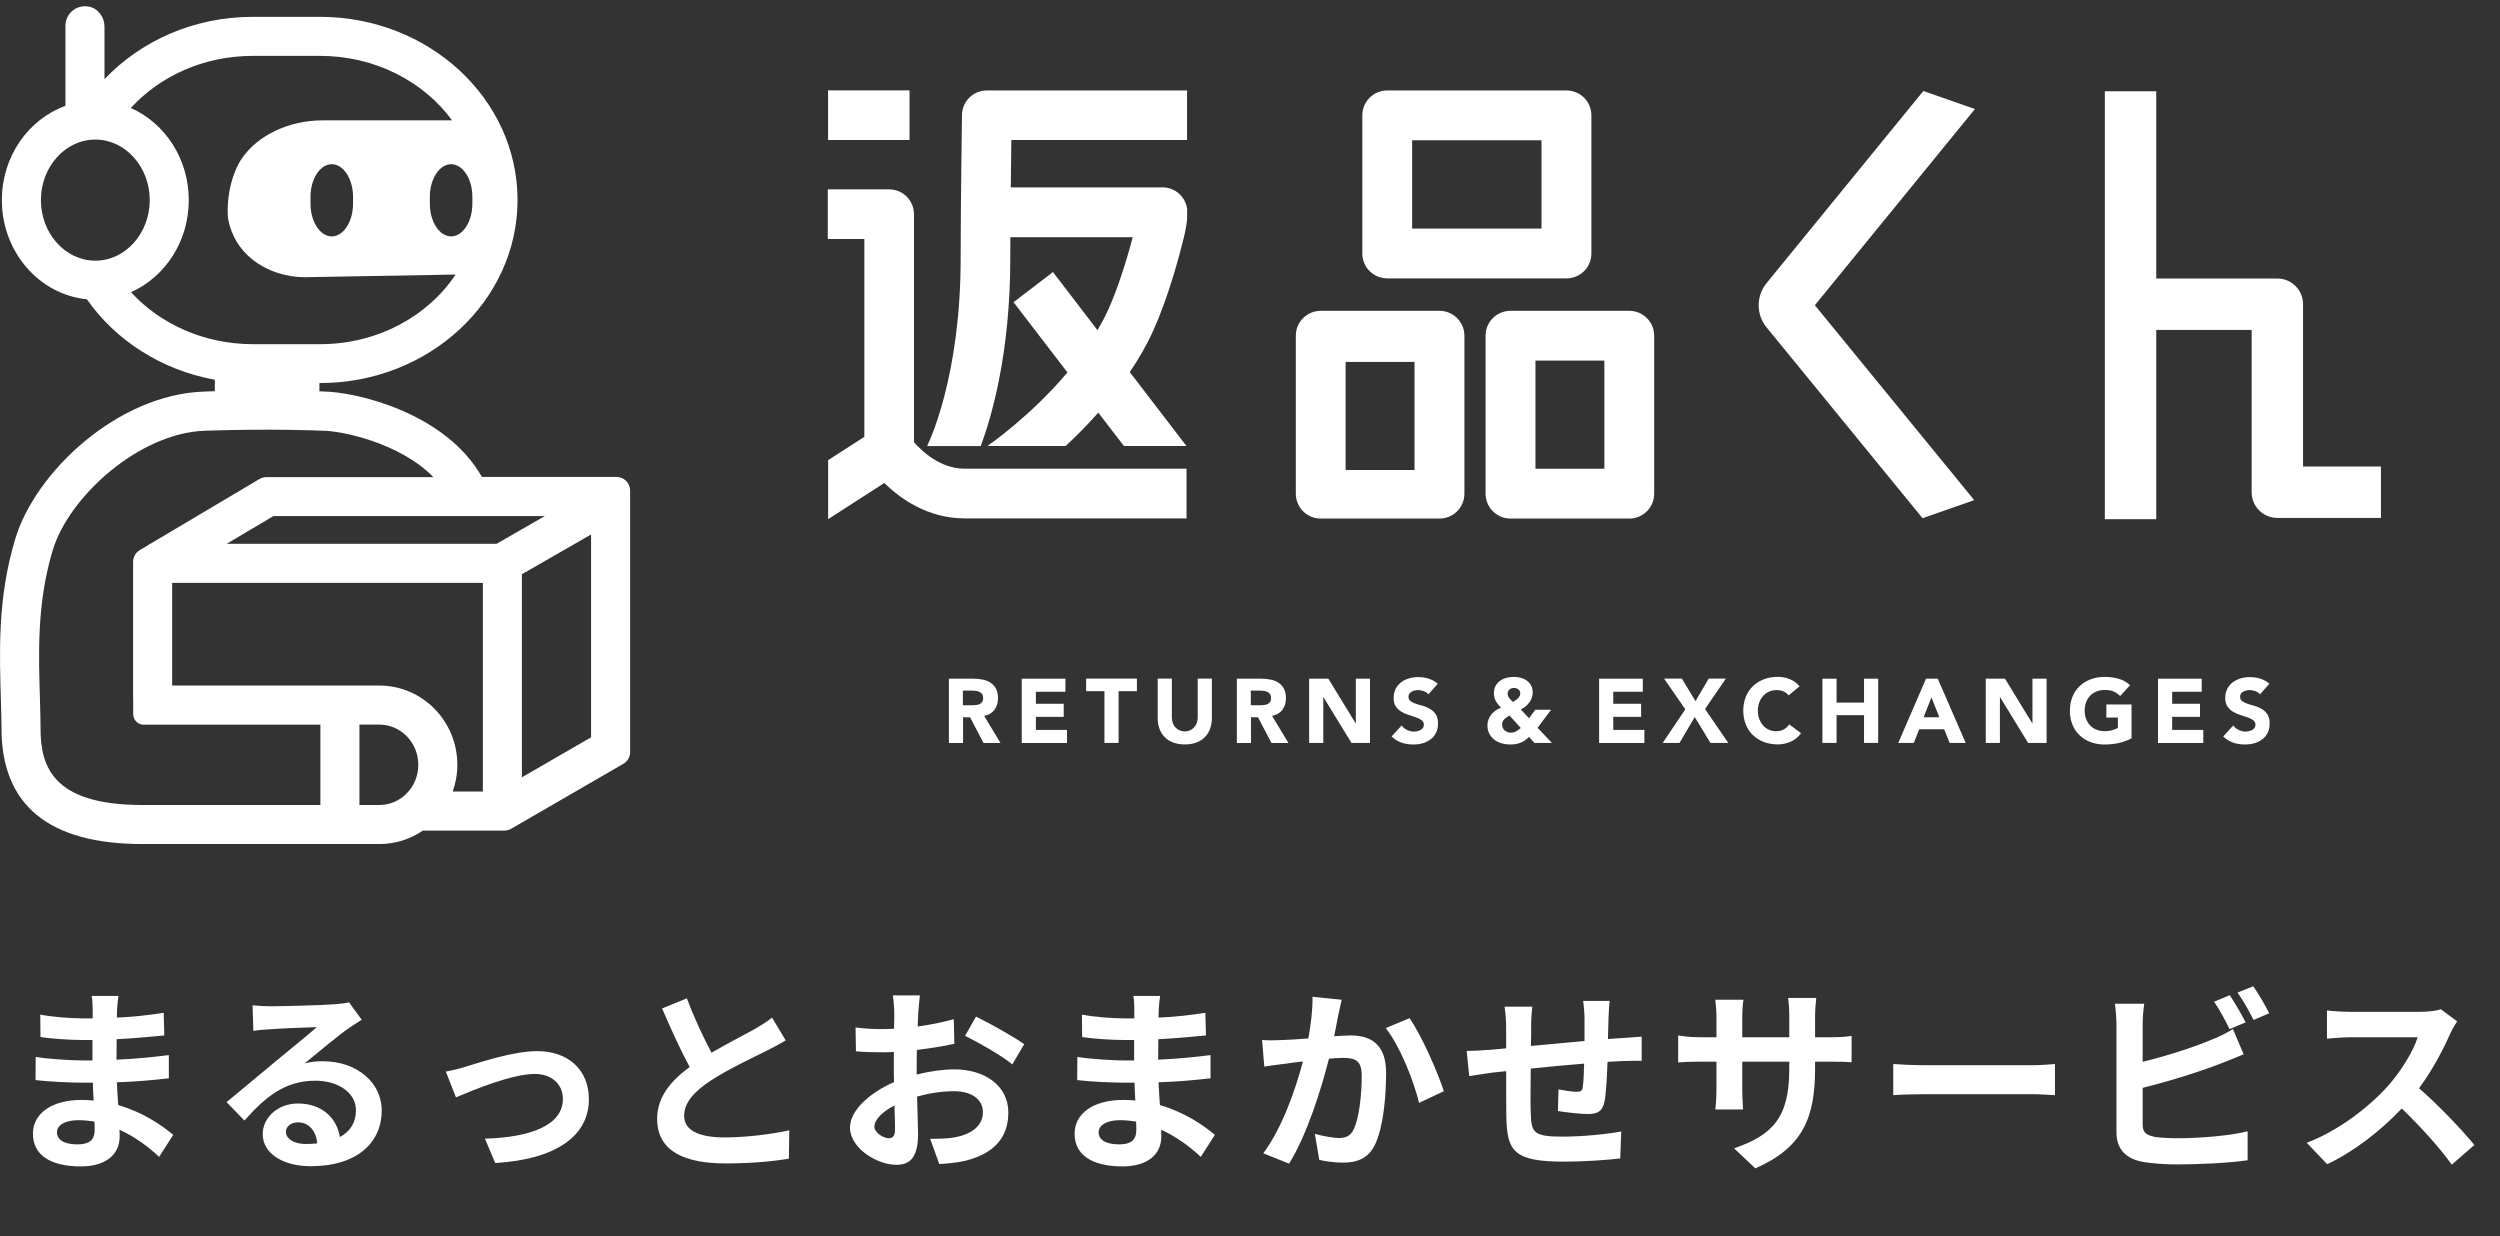 <svg width="184" height="91" viewBox="0 0 184 91" fill="none" xmlns="http://www.w3.org/2000/svg">
<rect x="0" y="0" width="184" height="91" fill="#333333" stroke="none"/>
<g clip-path="url(#clip0_1948_8144)">
<path d="M35.466 35.103C32.796 30.365 26.172 28.833 23.79 28.814C23.738 28.814 23.646 28.807 23.509 28.8V28.192H23.555C31.572 28.192 38.091 22.144 38.091 14.716C38.091 7.281 31.566 1.24 23.555 1.24H18.594C14.248 1.24 10.354 3.02 7.69 5.828V1.953C7.69 1.26 7.219 0.618 6.538 0.487C5.622 0.311 4.817 1.011 4.817 1.895V7.791C2.094 8.773 0.137 11.509 0.137 14.729C0.137 18.545 2.893 21.686 6.394 22.026C8.501 25.044 11.879 27.236 15.812 27.95V28.794C15.55 28.8 15.282 28.807 15.007 28.82C8.685 29.036 2.618 34.704 1.125 39.658C-0.21 44.083 -0.033 48.121 0.072 51.72C0.091 52.473 0.111 53.128 0.111 53.612C0.111 59.26 3.593 62.12 10.472 62.12H27.933C29.111 62.12 30.211 61.754 31.12 61.132H37.115C37.292 61.132 37.462 61.086 37.613 61.001L45.879 56.217C46.187 56.04 46.377 55.706 46.377 55.353V36.104C46.377 35.555 45.931 35.103 45.375 35.103H35.466ZM34.766 14.48V15.004C34.766 16.319 34.059 17.399 33.202 17.399C32.344 17.399 31.637 16.319 31.637 15.004V14.48C31.637 13.165 32.344 12.085 33.202 12.085C34.066 12.091 34.766 13.165 34.766 14.48ZM7.016 19.186C4.81 19.186 3.01 17.183 3.01 14.729C3.01 12.275 4.81 10.272 7.016 10.272C9.221 10.272 11.021 12.275 11.021 14.729C11.015 17.19 9.221 19.186 7.016 19.186ZM9.64 21.503C12.134 20.403 13.894 17.779 13.894 14.729C13.894 11.673 12.127 9.048 9.627 7.949C11.767 5.605 14.994 4.113 18.6 4.113H23.561C27.606 4.113 31.179 5.998 33.274 8.858H23.764C21.238 8.858 18.941 9.977 17.795 11.673C17.088 12.713 16.65 14.461 16.781 16.077C17.016 17.36 17.658 18.342 18.502 19.035C19.621 19.965 21.094 20.403 22.416 20.403L33.535 20.207C31.487 23.277 27.783 25.332 23.555 25.332H18.594C15.001 25.325 11.78 23.839 9.64 21.503ZM25.983 14.48V15.004C25.983 16.319 25.276 17.399 24.419 17.399C23.561 17.399 22.854 16.319 22.854 15.004V14.48C22.854 13.165 23.561 12.085 24.419 12.085C25.276 12.085 25.983 13.165 25.983 14.48ZM23.581 59.247H10.465C3.868 59.247 2.984 56.4 2.984 53.612C2.984 53.088 2.965 52.414 2.945 51.642C2.847 48.212 2.683 44.475 3.881 40.496C5.065 36.563 10.223 31.863 15.099 31.7C20.171 31.53 23.653 31.7 23.686 31.7H23.758C25.086 31.7 29.406 32.57 31.899 35.116H22.435H21.833H19.608C19.431 35.116 19.255 35.162 19.098 35.254L11.054 40.031H10.982V40.077L10.288 40.489C9.987 40.666 9.797 40.993 9.797 41.347V51.537H9.804V52.565C9.804 52.99 10.151 53.337 10.576 53.337H23.581V59.247ZM27.927 59.247H26.454V53.331H27.927C29.504 53.331 30.787 54.659 30.787 56.289C30.793 57.918 29.504 59.247 27.927 59.247ZM35.538 58.259H33.319C33.535 57.644 33.66 56.983 33.66 56.289C33.66 53.069 31.088 50.457 27.92 50.457H12.671V42.898H35.538V58.259ZM36.546 40.025H16.683L20.125 37.983H21.833H22.435H40.1L36.546 40.025ZM43.503 54.266L38.411 57.212V42.263L43.503 39.338V54.266Z" fill="white"/>
<path d="M102.1 20.488H115.294C116.308 20.488 117.127 19.67 117.127 18.656V8.492C117.127 7.477 116.308 6.659 115.294 6.659H102.1C101.085 6.659 100.267 7.477 100.267 8.492V18.656C100.267 19.67 101.085 20.488 102.1 20.488ZM103.932 10.324H113.455V16.823H103.932V10.324Z" fill="white"/>
<path d="M105.948 38.166C106.962 38.166 107.781 37.348 107.781 36.333V24.709C107.781 23.695 106.956 22.877 105.948 22.877H97.204C96.19 22.877 95.372 23.695 95.372 24.709V36.333C95.372 37.348 96.19 38.166 97.204 38.166H105.948ZM99.037 26.64H104.109V34.592H99.037V26.64Z" fill="white"/>
<path d="M121.747 36.333V24.709C121.747 23.695 120.929 22.877 119.915 22.877H111.171C110.156 22.877 109.338 23.695 109.338 24.709V36.333C109.338 37.348 110.156 38.166 111.171 38.166H119.915C120.929 38.166 121.747 37.348 121.747 36.333ZM118.082 34.501H113.01V26.542H118.082V34.501Z" fill="white"/>
<path d="M169.505 34.336V22.392C169.505 21.345 168.661 20.5 167.613 20.5H158.699V6.717H154.916V38.211H158.699V24.283H165.722V36.227C165.722 37.275 166.566 38.119 167.613 38.119H175.238V34.336H169.505Z" fill="white"/>
<path d="M141.558 6.697L130.013 20.847C129.248 21.79 129.248 23.151 130.013 24.087L141.499 38.139L145.302 36.81L133.574 22.464L145.354 8.026L141.558 6.697Z" fill="white"/>
<path d="M66.941 6.652H60.946V10.304H66.941V6.652Z" fill="white"/>
<path d="M67.268 32.544V15.762C67.268 14.755 66.45 13.937 65.442 13.937H60.926V17.588H63.616V32.151L60.952 33.866V38.205H60.959L65.082 35.548C66.26 36.7 68.282 38.152 70.985 38.152H87.328V34.494H70.985C69.212 34.494 67.857 33.218 67.268 32.544Z" fill="white"/>
<path d="M87.367 10.31V6.658H72.628C71.627 6.658 70.815 7.463 70.802 8.458C70.802 8.523 70.704 15.304 70.704 19.035C70.704 27.805 68.322 32.635 68.302 32.681C68.276 32.726 68.263 32.779 68.243 32.825V32.831H72.183C73.014 30.593 74.356 25.913 74.356 19.041C74.356 18.557 74.356 18.02 74.362 17.457H83.368C82.923 19.159 82.262 21.266 81.549 22.831C81.32 23.334 81.051 23.825 80.776 24.303L77.497 20.023L74.598 22.241L78.564 27.412C75.842 30.639 72.759 32.766 72.713 32.792L72.739 32.825H78.433C79.199 32.111 80.024 31.286 80.835 30.37L82.72 32.825H87.321L83.152 27.386C83.8 26.424 84.396 25.409 84.88 24.329C86.058 21.731 86.902 18.426 87.132 17.477C87.275 16.881 87.341 16.436 87.374 16.102V15.389C87.256 14.479 86.49 13.792 85.567 13.792H74.395C74.408 12.49 74.421 11.253 74.434 10.304H87.367V10.31Z" fill="white"/>
<path d="M69.833 49.952H71.666C71.908 49.952 72.137 49.978 72.353 50.024C72.569 50.07 72.759 50.148 72.922 50.26C73.086 50.371 73.217 50.515 73.309 50.698C73.407 50.882 73.453 51.111 73.453 51.392C73.453 51.726 73.368 52.007 73.191 52.243C73.014 52.478 72.766 52.622 72.432 52.688L73.636 54.684H72.386L71.398 52.793H70.881V54.684H69.84V49.952H69.833ZM70.874 51.909H71.489C71.581 51.909 71.679 51.903 71.784 51.896C71.888 51.889 71.98 51.87 72.065 51.837C72.15 51.804 72.222 51.752 72.275 51.68C72.327 51.608 72.36 51.51 72.36 51.379C72.36 51.261 72.334 51.163 72.288 51.091C72.235 51.019 72.176 50.967 72.098 50.927C72.019 50.888 71.934 50.862 71.836 50.849C71.738 50.836 71.64 50.829 71.548 50.829H70.868V51.909H70.874Z" fill="white"/>
<path d="M75.2 49.952H78.414V50.914H76.241V51.798H78.289V52.76H76.241V53.722H78.531V54.684H75.2V49.952Z" fill="white"/>
<path d="M81.287 50.869H79.939V49.946H83.676V50.869H82.328V54.678H81.287V50.869Z" fill="white"/>
<path d="M89.193 52.852C89.193 53.134 89.147 53.389 89.069 53.624C88.984 53.86 88.859 54.063 88.689 54.24C88.519 54.416 88.316 54.547 88.067 54.645C87.819 54.744 87.531 54.789 87.203 54.789C86.876 54.789 86.582 54.737 86.333 54.645C86.084 54.547 85.875 54.41 85.711 54.24C85.541 54.063 85.417 53.86 85.332 53.624C85.246 53.389 85.207 53.127 85.207 52.852V49.946H86.248V52.813C86.248 52.957 86.274 53.094 86.32 53.219C86.366 53.343 86.431 53.454 86.516 53.539C86.601 53.631 86.699 53.703 86.817 53.755C86.935 53.808 87.066 53.834 87.203 53.834C87.341 53.834 87.465 53.808 87.583 53.755C87.701 53.703 87.799 53.631 87.884 53.539C87.969 53.448 88.034 53.343 88.08 53.219C88.126 53.094 88.152 52.957 88.152 52.813V49.946H89.193V52.852Z" fill="white"/>
<path d="M91.025 49.952H92.858C93.1 49.952 93.329 49.978 93.545 50.024C93.761 50.07 93.951 50.148 94.115 50.26C94.278 50.371 94.409 50.515 94.501 50.698C94.599 50.882 94.645 51.111 94.645 51.392C94.645 51.726 94.56 52.007 94.383 52.243C94.206 52.478 93.958 52.622 93.624 52.688L94.828 54.684H93.578L92.59 52.793H92.073V54.684H91.032V49.952H91.025ZM92.066 51.909H92.681C92.773 51.909 92.871 51.903 92.976 51.896C93.081 51.889 93.172 51.87 93.257 51.837C93.342 51.804 93.414 51.752 93.467 51.68C93.519 51.608 93.552 51.51 93.552 51.379C93.552 51.261 93.526 51.163 93.48 51.091C93.427 51.019 93.369 50.967 93.29 50.927C93.212 50.888 93.126 50.862 93.028 50.849C92.93 50.836 92.832 50.829 92.74 50.829H92.06V51.909H92.066Z" fill="white"/>
<path d="M96.353 49.952H97.767L99.776 53.238H99.789V49.952H100.83V54.678H99.469L97.407 51.313H97.394V54.678H96.353V49.952Z" fill="white"/>
<path d="M105.13 51.104C105.045 50.999 104.933 50.92 104.783 50.868C104.639 50.816 104.501 50.789 104.371 50.789C104.292 50.789 104.22 50.796 104.135 50.816C104.056 50.835 103.978 50.861 103.906 50.901C103.834 50.94 103.775 50.986 103.729 51.051C103.683 51.117 103.664 51.189 103.664 51.28C103.664 51.424 103.716 51.529 103.821 51.608C103.925 51.686 104.063 51.745 104.227 51.804C104.39 51.863 104.567 51.909 104.75 51.961C104.94 52.013 105.11 52.092 105.274 52.19C105.437 52.288 105.568 52.419 105.679 52.583C105.784 52.746 105.837 52.969 105.837 53.244C105.837 53.506 105.791 53.735 105.693 53.931C105.594 54.127 105.464 54.291 105.293 54.415C105.123 54.546 104.933 54.638 104.711 54.703C104.488 54.769 104.259 54.795 104.011 54.795C103.703 54.795 103.415 54.749 103.153 54.657C102.891 54.566 102.643 54.415 102.42 54.206L103.16 53.394C103.264 53.538 103.402 53.65 103.566 53.728C103.729 53.807 103.899 53.846 104.069 53.846C104.155 53.846 104.24 53.833 104.325 53.813C104.41 53.794 104.488 53.761 104.56 53.722C104.632 53.682 104.685 53.63 104.73 53.571C104.77 53.506 104.796 53.434 104.796 53.349C104.796 53.205 104.744 53.093 104.632 53.008C104.521 52.923 104.384 52.858 104.22 52.799C104.056 52.74 103.88 52.681 103.683 52.622C103.494 52.563 103.31 52.485 103.147 52.386C102.983 52.288 102.846 52.157 102.734 52C102.623 51.843 102.571 51.627 102.571 51.365C102.571 51.11 102.623 50.888 102.721 50.698C102.819 50.508 102.957 50.344 103.12 50.22C103.291 50.089 103.48 49.998 103.696 49.932C103.912 49.867 104.141 49.834 104.371 49.834C104.639 49.834 104.894 49.873 105.143 49.945C105.392 50.024 105.614 50.148 105.817 50.325L105.13 51.104Z" fill="white"/>
<path d="M113.167 53.565L114.22 54.678H112.931L112.538 54.233C112.342 54.435 112.133 54.579 111.91 54.664C111.688 54.756 111.432 54.795 111.151 54.795C110.935 54.795 110.732 54.769 110.529 54.71C110.326 54.651 110.15 54.566 109.993 54.449C109.835 54.331 109.711 54.18 109.613 54.003C109.521 53.827 109.475 53.617 109.475 53.382C109.475 53.231 109.502 53.087 109.554 52.95C109.606 52.812 109.678 52.688 109.77 52.577C109.862 52.465 109.966 52.367 110.084 52.289C110.202 52.204 110.333 52.138 110.477 52.092C110.398 52.007 110.333 51.929 110.267 51.85C110.202 51.772 110.15 51.693 110.097 51.608C110.051 51.523 110.012 51.431 109.993 51.34C109.966 51.248 109.953 51.143 109.953 51.026C109.953 50.81 109.993 50.626 110.078 50.476C110.163 50.325 110.267 50.201 110.411 50.103C110.555 50.005 110.706 49.933 110.883 49.887C111.059 49.841 111.243 49.821 111.432 49.821C111.616 49.821 111.786 49.847 111.956 49.893C112.12 49.939 112.264 50.011 112.394 50.109C112.519 50.207 112.624 50.325 112.696 50.469C112.774 50.613 112.807 50.783 112.807 50.986C112.807 51.13 112.781 51.261 112.735 51.379C112.689 51.497 112.624 51.615 112.545 51.719C112.466 51.824 112.375 51.916 112.27 52.001C112.165 52.086 112.054 52.158 111.93 52.217L112.538 52.865L112.997 52.236H114.162L113.167 53.565ZM111.099 52.662C111.033 52.701 110.968 52.74 110.902 52.786C110.837 52.832 110.778 52.878 110.726 52.923C110.673 52.976 110.634 53.035 110.601 53.1C110.568 53.166 110.555 53.244 110.555 53.336C110.555 53.428 110.575 53.506 110.608 53.578C110.64 53.65 110.693 53.709 110.745 53.761C110.804 53.807 110.87 53.846 110.948 53.879C111.027 53.905 111.105 53.925 111.184 53.925C111.341 53.925 111.472 53.892 111.589 53.827C111.701 53.761 111.812 53.676 111.93 53.578L111.099 52.662ZM111.419 50.633C111.288 50.633 111.184 50.672 111.092 50.751C111 50.829 110.961 50.941 110.961 51.071C110.961 51.13 110.974 51.183 111 51.242C111.027 51.3 111.059 51.353 111.099 51.399C111.138 51.451 111.177 51.497 111.223 51.543C111.269 51.588 111.315 51.628 111.354 51.66C111.406 51.628 111.465 51.595 111.531 51.549C111.596 51.51 111.648 51.458 111.707 51.412C111.76 51.359 111.805 51.307 111.838 51.242C111.871 51.183 111.891 51.117 111.891 51.052C111.891 50.914 111.845 50.81 111.753 50.738C111.655 50.666 111.544 50.633 111.419 50.633Z" fill="white"/>
<path d="M117.696 49.952H120.909V50.914H118.736V51.798H120.785V52.76H118.736V53.722H121.027V54.684H117.696V49.952Z" fill="white"/>
<path d="M124.038 52.204L122.474 49.946H123.783L124.79 51.602L125.759 49.946H127.022L125.491 52.185L127.199 54.678H125.89L124.732 52.774L123.612 54.678H122.375L124.038 52.204Z" fill="white"/>
<path d="M131.643 51.176C131.538 51.051 131.414 50.953 131.263 50.888C131.113 50.822 130.943 50.79 130.746 50.79C130.55 50.79 130.367 50.829 130.203 50.901C130.033 50.979 129.889 51.084 129.771 51.215C129.647 51.352 129.555 51.51 129.483 51.699C129.411 51.889 129.378 52.092 129.378 52.308C129.378 52.531 129.411 52.733 129.483 52.917C129.555 53.1 129.647 53.264 129.765 53.395C129.882 53.532 130.026 53.637 130.19 53.709C130.354 53.781 130.53 53.82 130.714 53.82C130.93 53.82 131.119 53.774 131.283 53.689C131.447 53.597 131.584 53.473 131.689 53.316L132.559 53.964C132.356 54.245 132.108 54.448 131.8 54.586C131.492 54.717 131.178 54.788 130.851 54.788C130.484 54.788 130.138 54.73 129.83 54.612C129.516 54.494 129.248 54.33 129.025 54.114C128.796 53.898 128.619 53.637 128.495 53.329C128.371 53.021 128.305 52.681 128.305 52.301C128.305 51.922 128.371 51.582 128.495 51.274C128.619 50.966 128.796 50.705 129.025 50.489C129.254 50.273 129.522 50.109 129.83 49.991C130.144 49.873 130.484 49.815 130.851 49.815C130.982 49.815 131.126 49.828 131.27 49.854C131.414 49.88 131.558 49.919 131.695 49.971C131.833 50.024 131.97 50.096 132.101 50.188C132.232 50.279 132.343 50.384 132.448 50.515L131.643 51.176Z" fill="white"/>
<path d="M134.13 49.952H135.171V51.713H137.193V49.952H138.233V54.678H137.193V52.636H135.171V54.678H134.13V49.952Z" fill="white"/>
<path d="M141.755 49.952H142.619L144.674 54.678H143.496L143.09 53.676H141.251L140.858 54.678H139.713L141.755 49.952ZM142.154 51.327L141.578 52.793H142.736L142.154 51.327Z" fill="white"/>
<path d="M146.153 49.952H147.567L149.576 53.238H149.589V49.952H150.629V54.678H149.268L147.207 51.313H147.193V54.678H146.153V49.952Z" fill="white"/>
<path d="M156.873 54.344C156.566 54.501 156.245 54.619 155.911 54.691C155.577 54.763 155.237 54.795 154.89 54.795C154.524 54.795 154.177 54.736 153.869 54.619C153.555 54.501 153.287 54.337 153.064 54.121C152.835 53.905 152.658 53.644 152.534 53.336C152.41 53.028 152.344 52.688 152.344 52.308C152.344 51.929 152.41 51.588 152.534 51.281C152.658 50.973 152.835 50.711 153.064 50.495C153.293 50.279 153.561 50.116 153.869 49.998C154.183 49.88 154.524 49.821 154.89 49.821C155.27 49.821 155.617 49.867 155.937 49.959C156.258 50.05 156.533 50.207 156.775 50.43L156.042 51.228C155.898 51.084 155.741 50.973 155.564 50.895C155.387 50.816 155.165 50.783 154.897 50.783C154.674 50.783 154.471 50.823 154.294 50.895C154.111 50.973 153.961 51.078 153.83 51.209C153.699 51.346 153.601 51.503 153.535 51.693C153.463 51.883 153.431 52.086 153.431 52.302C153.431 52.524 153.463 52.727 153.535 52.91C153.607 53.094 153.705 53.257 153.83 53.388C153.961 53.526 154.111 53.63 154.294 53.702C154.478 53.781 154.674 53.814 154.897 53.814C155.126 53.814 155.322 53.788 155.486 53.735C155.649 53.683 155.78 53.63 155.878 53.578V52.812H155.028V51.85H156.88V54.344H156.873Z" fill="white"/>
<path d="M158.83 49.952H162.044V50.914H159.871V51.798H161.919V52.76H159.871V53.722H162.162V54.684H158.83V49.952Z" fill="white"/>
<path d="M166.337 51.104C166.252 50.999 166.141 50.92 165.99 50.868C165.846 50.816 165.709 50.789 165.578 50.789C165.499 50.789 165.427 50.796 165.342 50.816C165.264 50.835 165.185 50.861 165.113 50.901C165.041 50.94 164.982 50.986 164.936 51.051C164.891 51.117 164.871 51.189 164.871 51.28C164.871 51.424 164.923 51.529 165.028 51.608C165.133 51.686 165.27 51.745 165.434 51.804C165.597 51.863 165.774 51.909 165.957 51.961C166.147 52.013 166.317 52.092 166.481 52.19C166.645 52.288 166.776 52.419 166.887 52.583C166.991 52.746 167.044 52.969 167.044 53.244C167.044 53.506 166.998 53.735 166.9 53.931C166.802 54.127 166.671 54.291 166.501 54.415C166.33 54.546 166.141 54.638 165.918 54.703C165.696 54.769 165.467 54.795 165.218 54.795C164.91 54.795 164.622 54.749 164.36 54.657C164.099 54.566 163.85 54.415 163.627 54.206L164.367 53.394C164.472 53.538 164.609 53.65 164.773 53.728C164.936 53.807 165.107 53.846 165.277 53.846C165.362 53.846 165.447 53.833 165.532 53.813C165.617 53.794 165.696 53.761 165.768 53.722C165.84 53.682 165.892 53.63 165.938 53.571C165.977 53.506 166.003 53.434 166.003 53.349C166.003 53.205 165.951 53.093 165.84 53.008C165.728 52.923 165.591 52.858 165.427 52.799C165.264 52.74 165.087 52.681 164.891 52.622C164.701 52.563 164.524 52.485 164.354 52.386C164.19 52.288 164.053 52.157 163.942 52C163.83 51.843 163.778 51.627 163.778 51.365C163.778 51.11 163.83 50.888 163.929 50.698C164.027 50.508 164.164 50.344 164.328 50.22C164.498 50.089 164.688 49.998 164.904 49.932C165.12 49.867 165.349 49.834 165.578 49.834C165.846 49.834 166.101 49.873 166.35 49.945C166.599 50.024 166.821 50.148 167.024 50.325L166.337 51.104Z" fill="white"/>
</g>
<path d="M6.966 83.16C6.966 83 6.966 82.795 6.951 82.547C6.571 82.489 6.177 82.445 5.768 82.445C4.746 82.445 4.191 82.839 4.191 83.335C4.191 83.876 4.702 84.226 5.695 84.226C6.469 84.226 6.966 83.993 6.966 83.16ZM12.749 83.525L11.712 85.146C10.938 84.416 9.945 83.671 8.791 83.146C8.806 83.335 8.806 83.511 8.806 83.657C8.806 84.898 7.871 85.847 5.958 85.847C3.651 85.847 2.424 84.971 2.424 83.438C2.424 81.977 3.768 80.955 6.002 80.955C6.309 80.955 6.601 80.97 6.893 80.999C6.863 80.561 6.849 80.108 6.834 79.685H6.09C5.243 79.685 3.578 79.612 2.614 79.495L2.629 77.786C3.461 77.947 5.345 78.049 6.119 78.049H6.805V76.545H6.119C5.199 76.545 3.811 76.457 2.979 76.326L2.964 74.676C3.87 74.851 5.213 74.953 6.104 74.953H6.82V74.296C6.82 74.033 6.805 73.581 6.747 73.303H8.718C8.674 73.595 8.63 73.96 8.616 74.325L8.601 74.895C9.726 74.851 10.792 74.734 12.048 74.544L12.091 76.209C11.142 76.297 9.974 76.414 8.587 76.487L8.572 77.991C10.032 77.932 11.244 77.801 12.427 77.655V79.363C11.128 79.509 10.003 79.612 8.601 79.656C8.63 80.196 8.66 80.78 8.703 81.335C10.529 81.861 11.916 82.824 12.749 83.525ZM22.503 84.197C22.81 84.197 23.088 84.182 23.351 84.153C23.263 83.219 22.723 82.605 21.934 82.605C21.394 82.605 21.043 82.927 21.043 83.292C21.043 83.832 21.657 84.197 22.503 84.197ZM25.687 73.77L26.622 75.055C26.271 75.275 25.935 75.494 25.614 75.713C24.84 76.253 23.321 77.538 22.416 78.268C22.898 78.137 23.307 78.108 23.774 78.108C26.227 78.108 28.096 79.641 28.096 81.744C28.096 84.022 26.359 85.833 22.869 85.833C20.853 85.833 19.335 84.913 19.335 83.467C19.335 82.299 20.401 81.218 21.934 81.218C23.716 81.218 24.796 82.313 25.015 83.686C25.804 83.262 26.198 82.591 26.198 81.715C26.198 80.415 24.884 79.539 23.204 79.539C20.985 79.539 19.539 80.722 17.991 82.474L16.677 81.116C17.699 80.283 19.437 78.808 20.298 78.108C21.102 77.436 22.606 76.224 23.321 75.596C22.576 75.61 20.59 75.698 19.831 75.756C19.437 75.771 18.984 75.815 18.648 75.873L18.59 73.989C18.999 74.033 19.495 74.062 19.904 74.062C20.663 74.062 23.759 73.989 24.577 73.916C25.176 73.873 25.512 73.814 25.687 73.77ZM32.813 78.867C33.237 78.794 33.909 78.633 34.347 78.487C35.325 78.195 37.778 77.363 39.531 77.363C41.809 77.363 43.342 78.721 43.342 80.911C43.342 83.525 41.05 85.322 36.45 85.599L35.69 83.803C38.976 83.715 41.429 82.854 41.429 80.882C41.429 79.802 40.611 79.042 39.356 79.042C37.676 79.042 34.799 80.24 33.558 80.765L32.813 78.867ZM56.821 74.895L57.829 76.574C57.391 76.837 56.923 77.085 56.398 77.348C55.492 77.801 53.681 78.648 52.367 79.495C51.155 80.283 50.352 81.116 50.352 82.123C50.352 83.16 51.359 83.715 53.36 83.715C54.849 83.715 56.806 83.481 58.091 83.189L58.062 85.278C56.836 85.482 55.302 85.628 53.418 85.628C50.542 85.628 48.366 84.825 48.366 82.342C48.366 80.736 49.373 79.553 50.761 78.531C50.089 77.29 49.388 75.756 48.731 74.223L50.556 73.478C51.111 74.982 51.783 76.37 52.367 77.48C53.55 76.793 54.806 76.151 55.492 75.771C56.032 75.45 56.456 75.201 56.821 74.895ZM65.408 83.774C65.671 83.774 65.875 83.642 65.875 83.146C65.875 82.781 65.86 82.123 65.831 81.364C64.94 81.817 64.356 82.415 64.356 82.927C64.356 83.365 65.028 83.774 65.408 83.774ZM67.467 78.575V79.086C68.445 78.838 69.438 78.706 70.241 78.706C72.461 78.706 74.213 79.889 74.213 81.875C74.213 83.584 73.323 84.869 71.03 85.438C70.358 85.584 69.701 85.643 69.131 85.672L68.46 83.817C69.117 83.817 69.73 83.803 70.241 83.715C71.409 83.511 72.344 82.912 72.344 81.861C72.344 80.882 71.468 80.313 70.212 80.313C69.321 80.313 68.387 80.459 67.496 80.707C67.525 81.861 67.569 82.97 67.569 83.467C67.569 85.263 66.912 85.73 65.977 85.73C64.561 85.73 62.56 84.518 62.56 82.985C62.56 81.715 64.035 80.415 65.802 79.641C65.787 79.305 65.787 78.969 65.787 78.633V77.421C65.51 77.436 65.247 77.45 65.013 77.45C64.356 77.45 63.626 77.436 62.998 77.377L62.969 75.625C63.816 75.727 64.444 75.742 64.969 75.742C65.232 75.742 65.51 75.727 65.802 75.713C65.817 75.201 65.817 74.778 65.817 74.53C65.817 74.223 65.758 73.522 65.714 73.259H67.7C67.671 73.522 67.613 74.15 67.584 74.515C67.569 74.836 67.554 75.187 67.54 75.552C68.489 75.421 69.438 75.231 70.198 75.012L70.241 76.822C69.424 77.012 68.43 77.158 67.481 77.275C67.467 77.713 67.467 78.151 67.467 78.575ZM71.03 76.238L71.833 74.822C72.943 75.362 74.622 76.311 75.382 76.852L74.505 78.341C73.819 77.742 71.935 76.676 71.03 76.238ZM83.632 83.16C83.632 83 83.632 82.795 83.618 82.547C83.238 82.489 82.844 82.445 82.435 82.445C81.413 82.445 80.858 82.839 80.858 83.335C80.858 83.876 81.369 84.226 82.362 84.226C83.136 84.226 83.632 83.993 83.632 83.16ZM89.415 83.525L88.378 85.146C87.605 84.416 86.611 83.671 85.458 83.146C85.472 83.335 85.472 83.511 85.472 83.657C85.472 84.898 84.538 85.847 82.625 85.847C80.317 85.847 79.091 84.971 79.091 83.438C79.091 81.977 80.434 80.955 82.669 80.955C82.975 80.955 83.267 80.97 83.559 80.999C83.53 80.561 83.516 80.108 83.501 79.685H82.756C81.909 79.685 80.244 79.612 79.281 79.495L79.295 77.786C80.128 77.947 82.011 78.049 82.785 78.049H83.472V76.545H82.785C81.865 76.545 80.478 76.457 79.646 76.326L79.631 74.676C80.537 74.851 81.88 74.953 82.771 74.953H83.486V74.296C83.486 74.033 83.472 73.581 83.413 73.303H85.385C85.341 73.595 85.297 73.96 85.282 74.325L85.268 74.895C86.392 74.851 87.458 74.734 88.714 74.544L88.758 76.209C87.809 76.297 86.641 76.414 85.253 76.487L85.239 77.991C86.699 77.932 87.911 77.801 89.094 77.655V79.363C87.794 79.509 86.67 79.612 85.268 79.656C85.297 80.196 85.326 80.78 85.37 81.335C87.196 81.861 88.583 82.824 89.415 83.525ZM96.6 73.362L98.747 73.581C98.659 73.96 98.557 74.413 98.484 74.778C98.411 75.216 98.294 75.742 98.192 76.267C98.674 76.238 99.112 76.209 99.404 76.209C100.937 76.209 102.018 76.895 102.018 78.969C102.018 80.678 101.813 82.985 101.2 84.241C100.718 85.249 99.915 85.57 98.82 85.57C98.265 85.57 97.578 85.482 97.097 85.365L96.775 83.452C97.33 83.613 98.162 83.759 98.542 83.759C99.024 83.759 99.404 83.613 99.623 83.131C100.032 82.328 100.222 80.605 100.222 79.174C100.222 78.02 99.725 77.859 98.805 77.859C98.571 77.859 98.221 77.888 97.812 77.918C97.257 80.108 96.206 83.511 94.877 85.643L92.978 84.883C94.395 82.985 95.373 80.094 95.899 78.122C95.388 78.18 94.935 78.239 94.658 78.283C94.249 78.327 93.504 78.429 93.051 78.502L92.891 76.545C93.416 76.589 93.898 76.56 94.424 76.545C94.877 76.53 95.563 76.487 96.293 76.428C96.498 75.318 96.615 74.267 96.6 73.362ZM101.989 75.669L103.741 74.939C104.617 76.18 105.829 78.94 106.267 80.313L104.442 81.174C104.062 79.568 103.025 76.954 101.989 75.669ZM116.519 73.668H118.476C118.432 73.887 118.403 74.515 118.388 74.909C118.373 75.479 118.359 75.99 118.344 76.472C118.738 76.443 119.103 76.414 119.439 76.399C119.834 76.37 120.403 76.326 120.827 76.297V78.078C120.578 78.064 119.819 78.078 119.425 78.093C119.118 78.108 118.738 78.122 118.315 78.151C118.271 79.247 118.213 80.429 118.096 81.043C117.95 81.802 117.585 81.992 116.84 81.992C116.329 81.992 115.175 81.861 114.664 81.773L114.708 80.181C115.161 80.269 115.745 80.356 116.037 80.356C116.329 80.356 116.446 80.298 116.49 80.02C116.548 79.626 116.577 78.969 116.592 78.283C115.321 78.385 113.905 78.516 112.663 78.648C112.649 79.977 112.634 81.306 112.663 81.919C112.707 83.335 112.824 83.657 115 83.657C116.417 83.657 118.242 83.481 119.323 83.277L119.25 85.263C118.271 85.38 116.504 85.497 115.131 85.497C111.378 85.497 110.926 84.708 110.867 82.211C110.853 81.598 110.853 80.196 110.853 78.838L109.874 78.94C109.422 78.998 108.516 79.144 108.137 79.203L107.947 77.348C108.356 77.348 109.027 77.319 109.757 77.26L110.853 77.158V75.698C110.853 75.099 110.809 74.603 110.736 74.092H112.78C112.722 74.574 112.693 74.982 112.693 75.596C112.693 75.932 112.693 76.414 112.678 76.983C113.905 76.866 115.307 76.735 116.621 76.618V74.982C116.621 74.617 116.563 73.931 116.519 73.668ZM133.59 76.341H134.67C135.444 76.341 135.883 76.311 136.277 76.238V78.18C135.956 78.151 135.444 78.137 134.67 78.137H133.59V78.619C133.59 82.24 132.714 84.445 129.194 85.993L127.632 84.518C130.45 83.54 131.691 82.269 131.691 78.692V78.137H128.23V80.123C128.23 80.765 128.274 81.364 128.289 81.656H126.244C126.288 81.364 126.332 80.78 126.332 80.123V78.137H125.091C124.361 78.137 123.835 78.166 123.514 78.195V76.209C123.777 76.253 124.361 76.341 125.091 76.341H126.332V74.895C126.332 74.34 126.274 73.858 126.244 73.581H128.318C128.274 73.858 128.23 74.325 128.23 74.909V76.341H131.691V74.807C131.691 74.223 131.648 73.741 131.604 73.449H133.677C133.648 73.741 133.59 74.223 133.59 74.807V76.341ZM139.343 80.605V78.312C139.869 78.356 140.935 78.4 141.695 78.4H149.537C150.208 78.4 150.865 78.341 151.245 78.312V80.605C150.895 80.59 150.15 80.532 149.537 80.532H141.695C140.862 80.532 139.884 80.561 139.343 80.605ZM165.279 75.245L164.096 75.742C163.804 75.143 163.351 74.281 162.957 73.727L164.11 73.245C164.476 73.785 165.001 74.705 165.279 75.245ZM157.7 80.064V82.766C157.7 83.394 157.992 83.555 158.649 83.686C159.087 83.744 159.686 83.774 160.343 83.774C161.862 83.774 164.227 83.584 165.425 83.262V85.394C164.052 85.599 161.832 85.701 160.226 85.701C159.277 85.701 158.401 85.628 157.773 85.526C156.502 85.307 155.772 84.606 155.772 83.35V75.391C155.772 75.07 155.728 74.325 155.655 73.873H157.817C157.744 74.325 157.7 74.982 157.7 75.391V78.151C159.423 77.728 161.453 77.085 162.752 76.53C163.278 76.326 163.775 76.092 164.344 75.742L165.133 77.596C164.563 77.83 163.906 78.108 163.424 78.283C161.949 78.867 159.598 79.597 157.7 80.064ZM164.68 73.055L165.834 72.588C166.228 73.128 166.754 74.062 167.017 74.574L165.863 75.07C165.556 74.457 165.089 73.61 164.68 73.055ZM179.648 74.281L180.846 75.172C180.729 75.333 180.466 75.786 180.335 76.078C179.838 77.217 179.02 78.779 178.042 80.094C179.488 81.349 181.255 83.219 182.116 84.27L180.451 85.716C179.502 84.401 178.144 82.912 176.771 81.583C175.223 83.219 173.281 84.737 171.281 85.687L169.777 84.109C172.128 83.219 174.391 81.452 175.764 79.918C176.728 78.823 177.618 77.377 177.94 76.341H172.989C172.376 76.341 171.573 76.428 171.266 76.443V74.369C171.66 74.427 172.551 74.471 172.989 74.471H178.13C178.772 74.471 179.356 74.384 179.648 74.281Z" fill="white"/>
<defs>
<clipPath id="clip0_1948_8144">
<rect width="175.238" height="61.659" fill="white" transform="translate(0 0.461)"/>
</clipPath>
</defs>
</svg>
